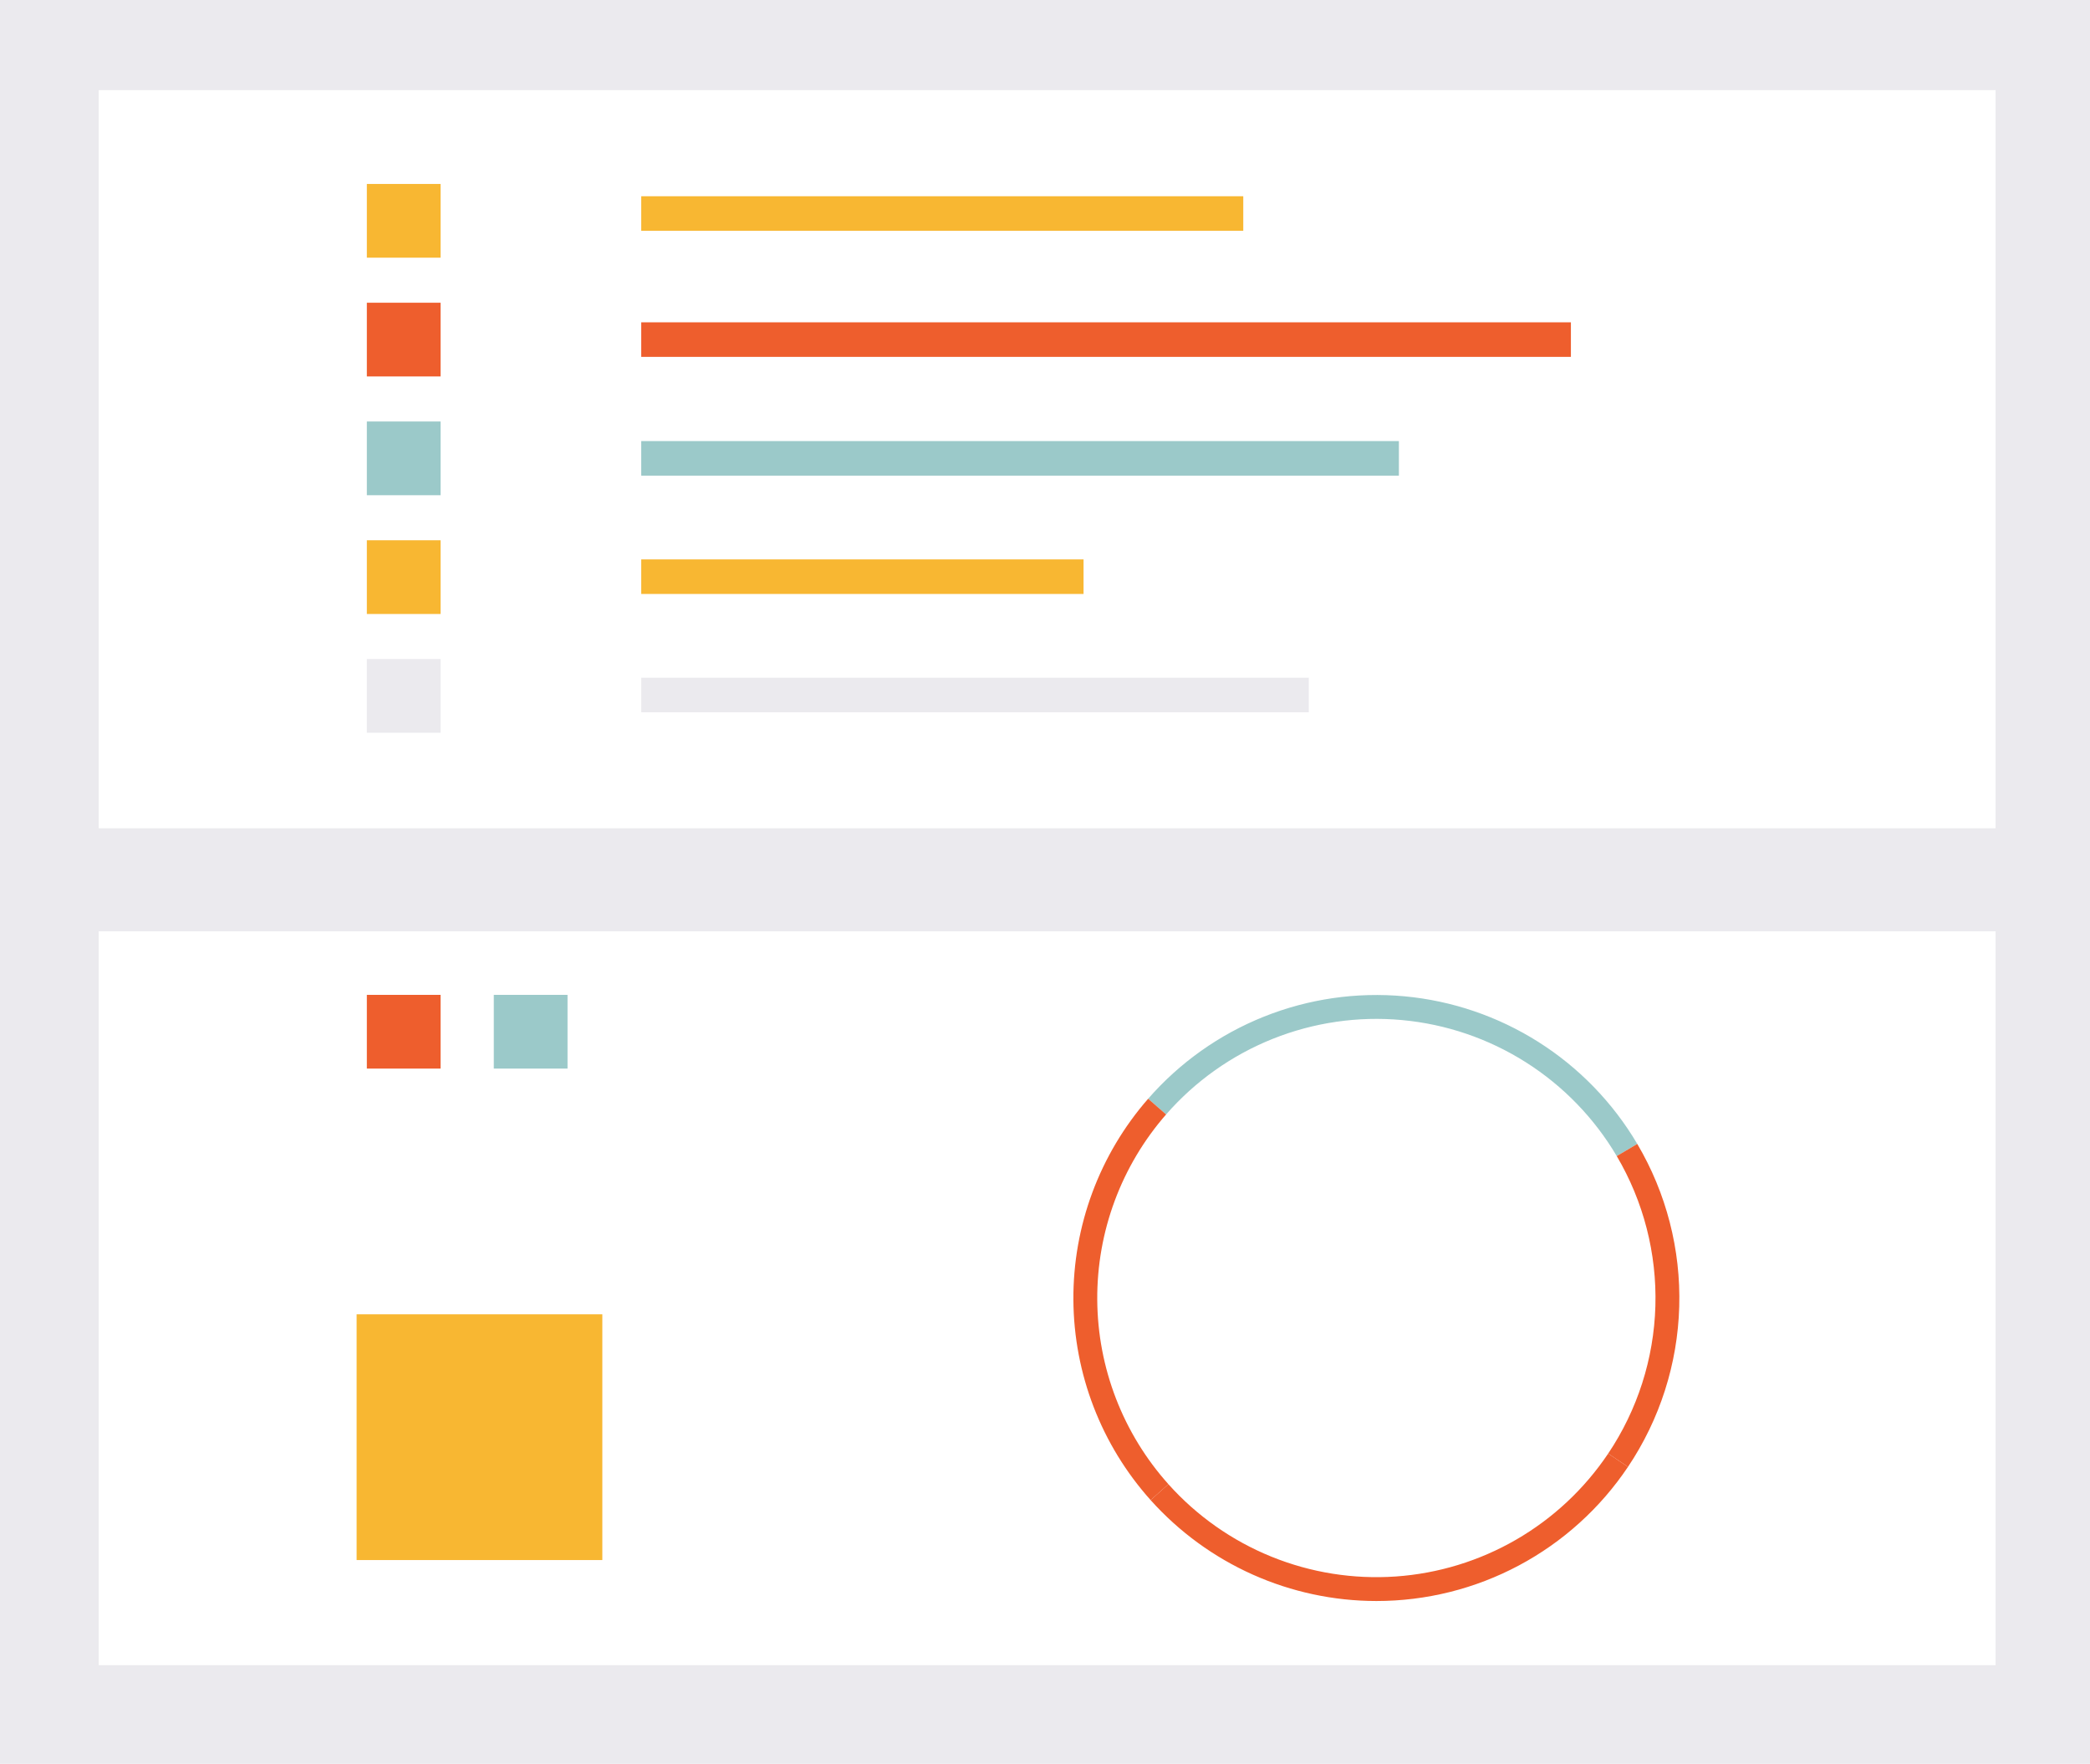 <?xml version="1.0" encoding="UTF-8"?> <svg xmlns="http://www.w3.org/2000/svg" width="487" height="411" viewBox="0 0 487 411" fill="none"> <path d="M487 0H0V411H487V0Z" fill="#EBEAEE"></path> <path d="M465 21H23V193H465V21Z" fill="white"></path> <path d="M289.699 45.727H149.418V53.78H289.699V45.727Z" fill="#F8B732"></path> <path d="M366.043 75.102H149.418V83.154H366.043V75.102Z" fill="#EE5E2D"></path> <path d="M325.963 102.775H149.418V110.828H325.963V102.775Z" fill="#9BC9C9"></path> <path d="M252.482 130.346H149.418V138.398H252.482V130.346Z" fill="#F8B732"></path> <path d="M304.968 157.915H149.418V165.968H304.968V157.915Z" fill="#EBEAEE"></path> <path d="M102.658 42.864H85.481V60.041H102.658V42.864Z" fill="#F8B732"></path> <path d="M102.658 70.539H85.481V87.716H102.658V70.539Z" fill="#EE5E2D"></path> <path d="M102.658 98.213H85.481V115.39H102.658V98.213Z" fill="#9BC9C9"></path> <path d="M102.658 125.888H85.481V143.065H102.658V125.888Z" fill="#F8B732"></path> <path d="M102.658 153.562H85.481V170.74H102.658V153.562Z" fill="#EBEAEE"></path> <path d="M465 217H23V388H465V217Z" fill="white"></path> <path d="M132.241 231.812H115.064V248.99H132.241V231.812Z" fill="#9BC9C9"></path> <path d="M102.658 231.812H85.481V248.99H102.658V231.812Z" fill="#EE5E2D"></path> <path d="M376.724 269.376C371.488 260.512 364.224 253.018 355.528 247.509C346.832 242 336.952 238.633 326.702 237.686C316.451 236.739 306.122 238.239 296.564 242.062C287.006 245.885 278.491 251.921 271.721 259.676L267.535 256.018C274.882 247.599 284.124 241.045 294.499 236.894C304.873 232.744 316.085 231.115 327.212 232.143C338.339 233.171 349.063 236.825 358.502 242.806C367.941 248.786 375.826 256.922 381.508 266.544L376.724 269.376Z" fill="#9BC9C9"></path> <path d="M379.344 341.794L374.73 338.692C381.563 328.501 385.376 316.586 385.729 304.322C386.081 292.057 382.96 279.942 376.724 269.376L381.508 266.544C388.279 278.015 391.668 291.167 391.286 304.481C390.903 317.796 386.763 330.731 379.344 341.794Z" fill="#EE5E2D"></path> <path d="M268.114 349.539C256.623 336.705 250.221 320.113 250.115 302.888C250.008 285.662 256.204 268.992 267.535 256.018L271.721 259.676C261.283 271.628 255.575 286.985 255.674 302.854C255.772 318.722 261.669 334.007 272.255 345.83L268.114 349.539Z" fill="#EE5E2D"></path> <path d="M320.714 373.052C310.787 373.045 300.973 370.947 291.91 366.896C282.848 362.844 274.74 356.93 268.114 349.538L272.255 345.829C278.864 353.214 287.074 358.99 296.257 362.717C305.439 366.445 315.352 368.024 325.239 367.336C335.125 366.647 344.724 363.708 353.301 358.744C361.879 353.78 369.208 346.921 374.73 338.691L379.344 341.793C372.89 351.418 364.164 359.304 353.939 364.756C343.713 370.208 332.302 373.057 320.714 373.052Z" fill="#EE5E2D"></path> <path d="M140.352 306.249H83.095V363.507H140.352V306.249Z" fill="#F8B732"></path> </svg> 